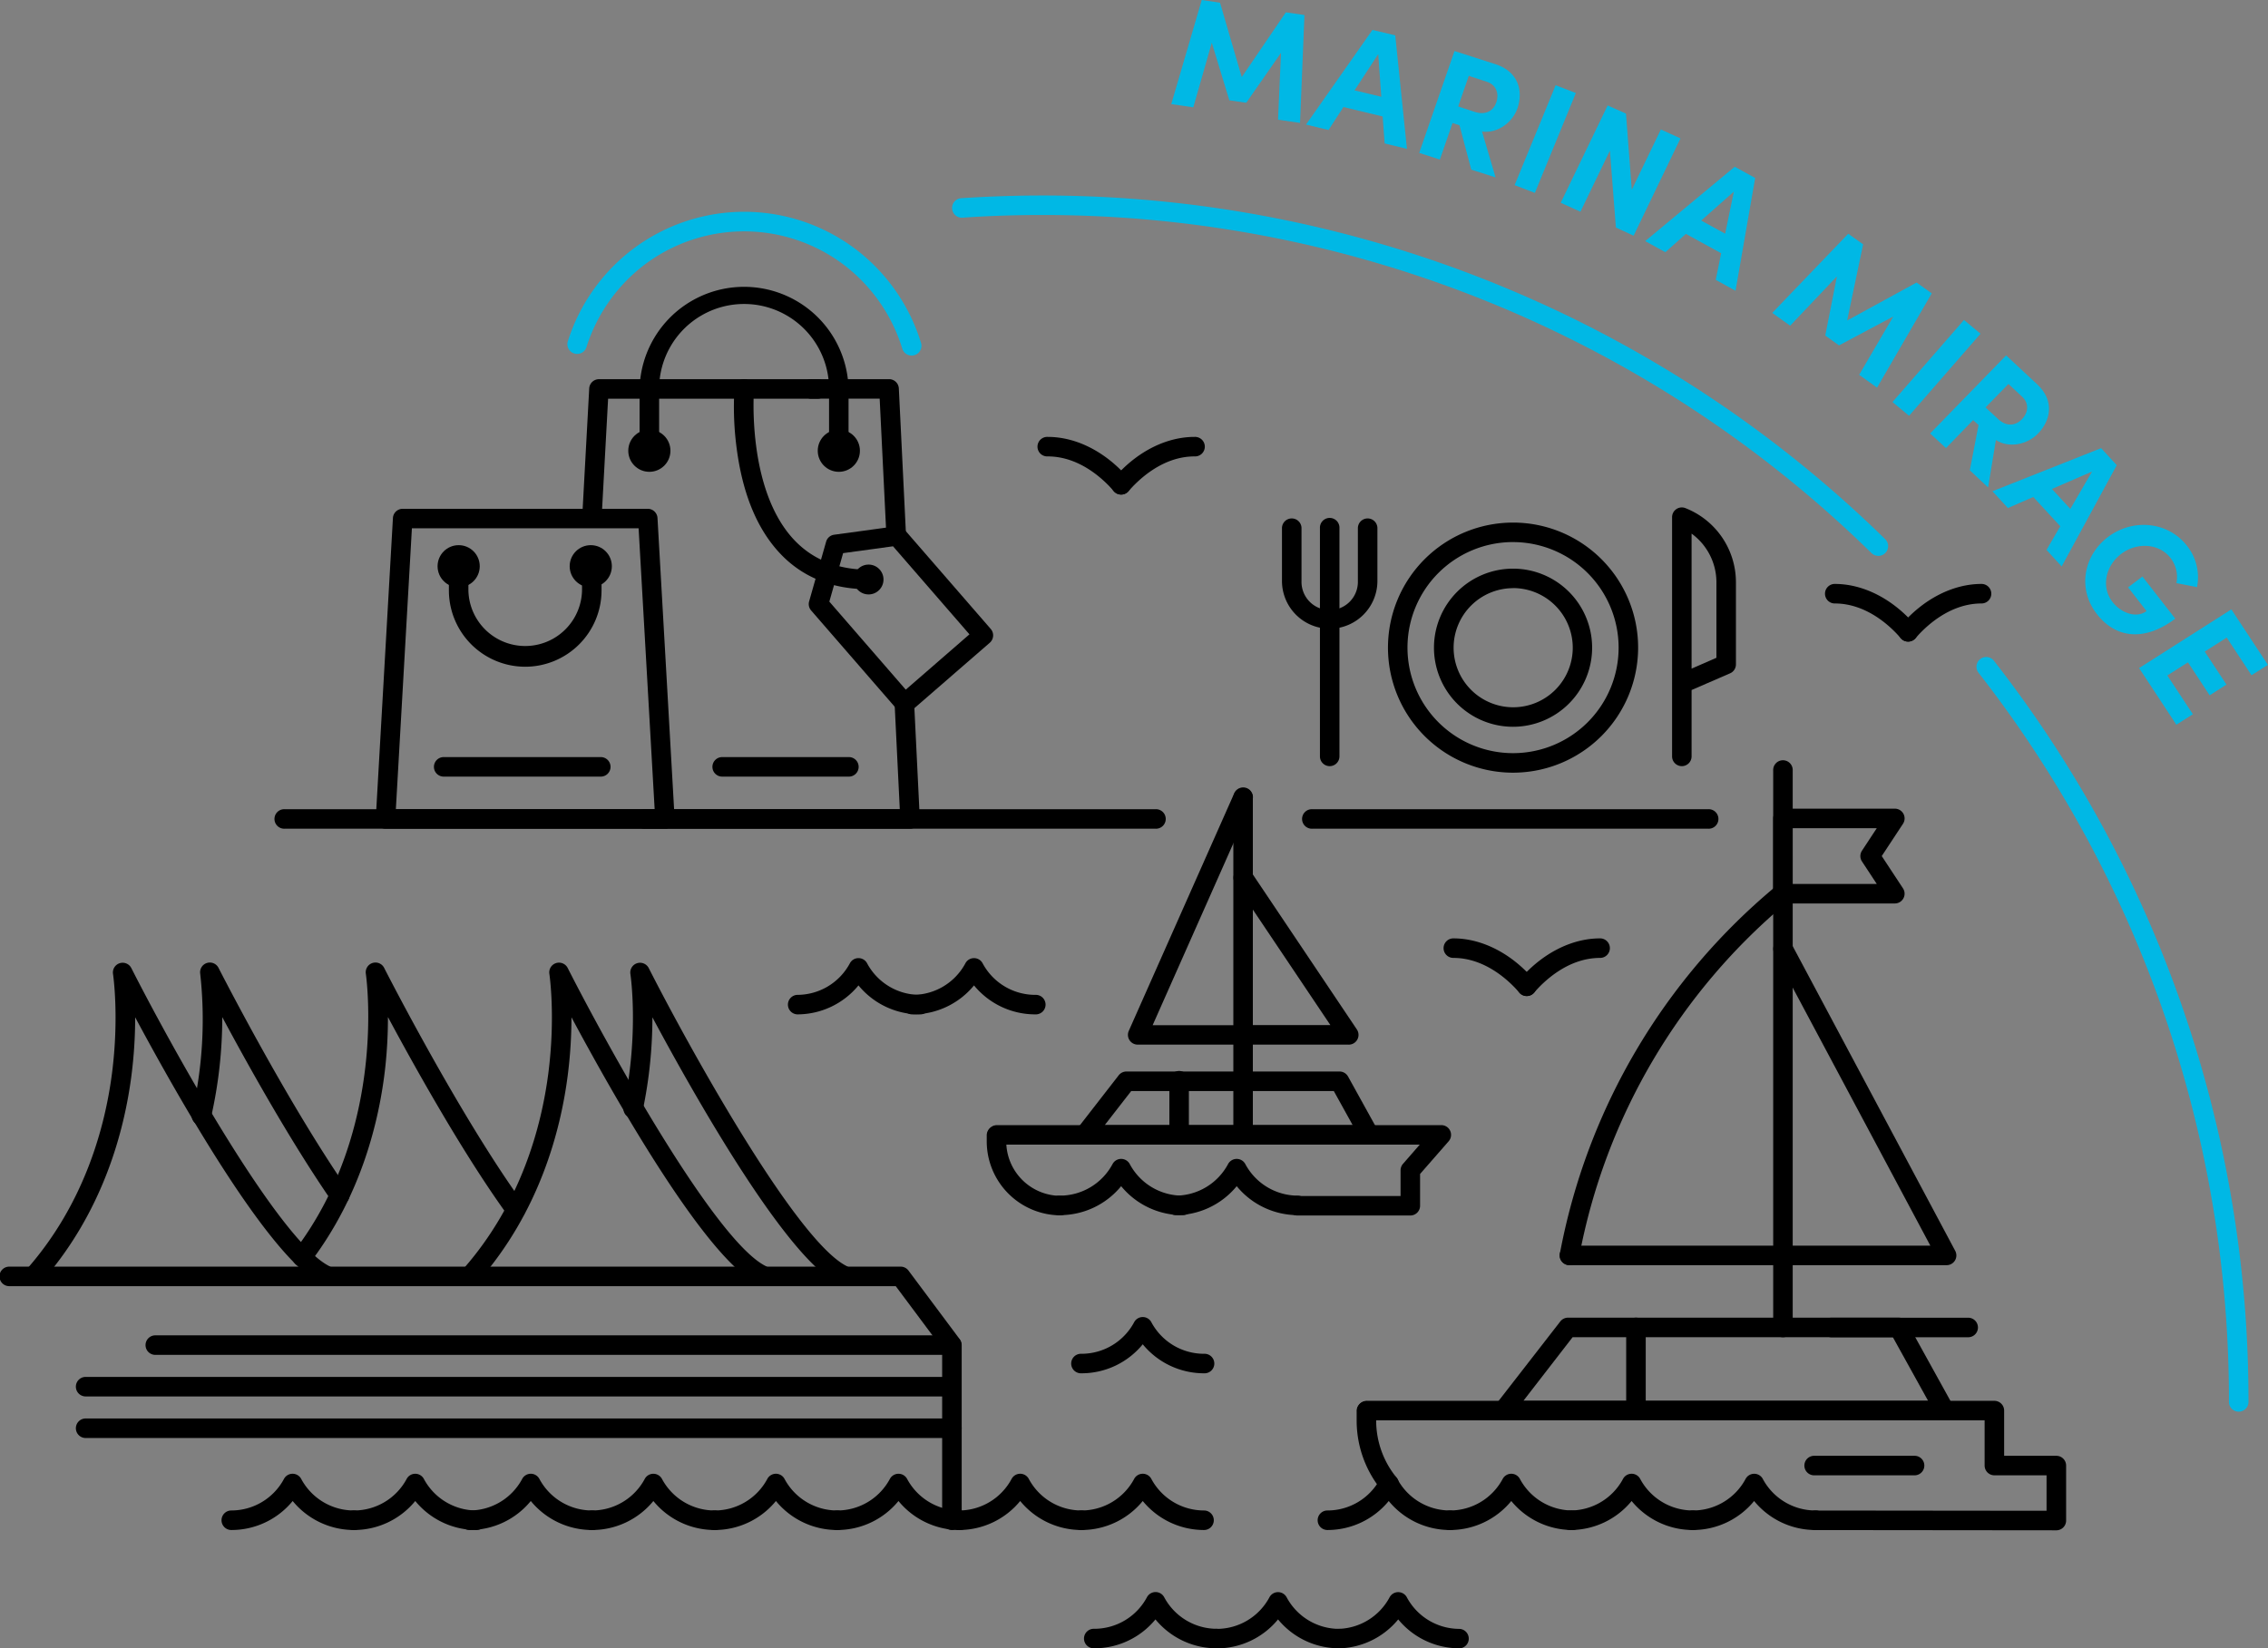 <?xml version="1.0" encoding="UTF-8"?>
<svg xmlns="http://www.w3.org/2000/svg" id="Layer_1" data-name="Layer 1" viewBox="0 0 835.73 607.53">
  <rect x="0" y="0" width="835.73" height="607.53" fill="#808080" stroke="none"/>
  <defs>
    <style>.cls-1{fill:#00b8e5;}.cls-2{stroke:#000;stroke-width:7.5px;}.cls-2,.cls-3{stroke-linecap:round;stroke-linejoin:round;}.cls-3{stroke:#fff;stroke-width:10px;}</style>
  </defs>
  <path class="cls-1" d="M483.82,65.43l-8.11-1.18,1.1-24.64L464,58l-6.23-.9-6.47-21.22-6.82,23.81-8.11-1.19L447.6,20.13l6.74,1,8,27.42,16.25-23.88,6.85,1Z" transform="translate(-4.77 -20.13)"></path>
  <path class="cls-1" d="M515,73l-.74-9.94-14.45-3.48-5.49,8.46-8.29-2L510.5,31.16l8.4,2L523.21,75ZM503.9,53.43l9.86,2.37-1.13-15.72Z" transform="translate(-4.77 -20.13)"></path>
  <path class="cls-1" d="M546.91,82.65,542.58,66.3,540,65.48l-4.65,13.46-7.62-2.45,13-37.55,15.07,4.84c8.65,2.77,10.27,10.08,8.14,16.24-1.84,5.34-7.43,9.36-13.07,8.58l5,16.92ZM546,48.09l-3.9,11.28,6.08,2c4.27,1.38,7-.61,8-3.6s.06-6.34-3.5-7.49Z" transform="translate(-4.77 -20.13)"></path>
  <path class="cls-1" d="M562.89,88.36,578,51.55l7.45,2.87L570.35,91.23Z" transform="translate(-4.77 -20.13)"></path>
  <path class="cls-1" d="M616.78,67.85,624,71.14,606.74,107l-6.53-3L598,75.65,587.14,98.16l-7.27-3.29L597.17,59,603.92,62l2.14,28.06Z" transform="translate(-4.77 -20.13)"></path>
  <path class="cls-1" d="M637,123.27l2-9.81-13-7.12-7.57,6.74L611,109l33-27.41,7.53,4.14-7.24,41.57Zm-5.36-21.86,8.83,4.86,3.2-15.5Z" transform="translate(-4.77 -20.13)"></path>
  <path class="cls-1" d="M696.44,163l-6.6-4.72,12.58-21.49-20,10.64-5.06-3.62L681.65,122l-17.23,18.17-6.6-4.71,28-29.18,5.49,3.91-5.89,28.07,25.59-14,5.58,4Z" transform="translate(-4.77 -20.13)"></path>
  <path class="cls-1" d="M702.13,168.31l26.34-30.25,6.1,5.07-26.34,30.24Z" transform="translate(-4.77 -20.13)"></path>
  <path class="cls-1" d="M730.62,193.47l3.22-16.68-2-1.82-10,10.31L716,179.89l28-28.77,11.46,10.67c6.59,6.14,4.86,13.45.27,18.17-4,4.09-10.77,5.42-15.5,2.36l-2.87,17.47Zm14.23-31.82-8.42,8.64,4.63,4.31c3.25,3,6.53,2.35,8.77.05s2.81-5.74.11-8.26Z" transform="translate(-4.77 -20.13)"></path>
  <path class="cls-1" d="M758.88,222.81l5.07-8.72L754,203.3l-9.34,4.08-5.7-6.19L779,185.31l5.77,6.28-20.3,37.32Zm2-22.47,6.78,7.36,8-13.76Z" transform="translate(-4.77 -20.13)"></path>
  <path class="cls-1" d="M781.61,218c9.17-6.88,22.07-5.62,29,3.25a18.62,18.62,0,0,1,3.74,15.27l-7.59-1.47a11.5,11.5,0,0,0-2.19-9.28c-4.18-5.38-12.33-5.86-18.09-1.55s-7.64,12.17-3.25,17.82c3.14,4,8.77,6.12,12.51,3.32l-6.79-8.74,5.28-4,12.1,15.54c-11.94,8.94-22.33,6.73-28.84-1.65C770.21,237.27,772.48,224.86,781.61,218Z" transform="translate(-4.77 -20.13)"></path>
  <path class="cls-1" d="M803.4,269.08l9.41,14.3-6.08,3.86L793,266.37l34-21.64,13.46,20.45L834.42,269l-9.13-13.87-8.1,5.15,8,12.17L819,276.41l-8-12.16Z" transform="translate(-4.77 -20.13)"></path>
  <path class="cls-1" d="M696.93,225a3.57,3.57,0,0,1-2.52-1A436.11,436.11,0,0,0,388.64,99.37c-9.76,0-19.63.32-29.33,1a3.6,3.6,0,0,1-.47-7.18c9.85-.65,19.88-1,29.8-1a443.33,443.33,0,0,1,310.8,126.66,3.6,3.6,0,0,1-2.51,6.17Z" transform="translate(-4.77 -20.13)"></path>
  <path class="cls-1" d="M829.71,540.43a3.6,3.6,0,0,1-3.6-3.59A435.5,435.5,0,0,0,733.76,268a3.6,3.6,0,0,1,5.67-4.43,442.8,442.8,0,0,1,93.88,273.3A3.6,3.6,0,0,1,829.71,540.43Z" transform="translate(-4.77 -20.13)"></path>
  <path class="cls-1" d="M340.68,151.17a3.6,3.6,0,0,1-3.44-2.55,61.35,61.35,0,0,0-21.68-31,60.92,60.92,0,0,0-73-.14,61.43,61.43,0,0,0-21.72,30.69,3.6,3.6,0,0,1-6.87-2.14,68.64,68.64,0,0,1,24.29-34.31,68.09,68.09,0,0,1,81.67.15,68.61,68.61,0,0,1,24.23,34.66,3.6,3.6,0,0,1-2.4,4.49A3.74,3.74,0,0,1,340.68,151.17Z" transform="translate(-4.77 -20.13)"></path>
  <path class="cls-2" d="M416.89,605.48" transform="translate(-4.77 -20.13)"></path>
  <path d="M539.08,584.05a29.14,29.14,0,0,1-22.58-10.69,29.17,29.17,0,0,1-22.59,10.69,3.6,3.6,0,0,1,0-7.2,22,22,0,0,0,19.41-11.63,3.61,3.61,0,0,1,3.18-1.9h0a3.61,3.61,0,0,1,3.17,1.9,22,22,0,0,0,19.41,11.63,3.6,3.6,0,0,1,0,7.2Z" transform="translate(-4.77 -20.13)"></path>
  <path d="M584.24,584.05a29.15,29.15,0,0,1-22.58-10.69,29.15,29.15,0,0,1-22.58,10.69,3.6,3.6,0,0,1,0-7.2,22,22,0,0,0,19.41-11.63,3.59,3.59,0,0,1,6.34,0,22,22,0,0,0,19.41,11.63,3.6,3.6,0,1,1,0,7.2Z" transform="translate(-4.77 -20.13)"></path>
  <path d="M628.56,584.05A29.14,29.14,0,0,1,606,573.36a29.17,29.17,0,0,1-22.58,10.69,3.6,3.6,0,0,1,0-7.2,22,22,0,0,0,19.41-11.63,3.59,3.59,0,0,1,6.34,0,22,22,0,0,0,19.41,11.63,3.6,3.6,0,1,1,0,7.2Z" transform="translate(-4.77 -20.13)"></path>
  <path d="M673.72,584.05a29.15,29.15,0,0,1-22.58-10.69,29.14,29.14,0,0,1-22.58,10.69,3.6,3.6,0,1,1,0-7.2A22,22,0,0,0,648,565.22a3.6,3.6,0,0,1,3.17-1.9h0a3.58,3.58,0,0,1,3.17,1.9,22,22,0,0,0,19.41,11.63,3.6,3.6,0,1,1,0,7.2Z" transform="translate(-4.77 -20.13)"></path>
  <path d="M703,353.12H661.77a3.6,3.6,0,0,1-3.6-3.59V321.78a3.6,3.6,0,0,1,3.6-3.6H703a3.6,3.6,0,0,1,3,5.58l-7.83,11.89,7.83,11.9a3.6,3.6,0,0,1-3,5.57Zm-37.66-7.19h31l-5.46-8.3a3.59,3.59,0,0,1,0-3.95l5.46-8.3h-31Z" transform="translate(-4.77 -20.13)"></path>
  <path d="M721.36,543.63H558.76a3.59,3.59,0,0,1-2.84-5.8l23.8-30.65a3.61,3.61,0,0,1,2.85-1.39H704.41a3.59,3.59,0,0,1,3.15,1.86l16.94,30.64a3.6,3.6,0,0,1-3.14,5.34Zm-155.25-7.19H715.26l-13-23.46h-118Z" transform="translate(-4.77 -20.13)"></path>
  <path d="M729.83,513h-50a3.6,3.6,0,1,1,0-7.19h50a3.6,3.6,0,1,1,0,7.19Z" transform="translate(-4.77 -20.13)"></path>
  <path d="M607.58,543.63A3.6,3.6,0,0,1,604,540V509.39a3.6,3.6,0,1,1,7.2,0V540A3.6,3.6,0,0,1,607.58,543.63Z" transform="translate(-4.77 -20.13)"></path>
  <path d="M661.77,513a3.6,3.6,0,0,1-3.6-3.59V304.13a3.6,3.6,0,1,1,7.19,0V509.39A3.59,3.59,0,0,1,661.77,513Z" transform="translate(-4.77 -20.13)"></path>
  <path d="M661.77,486.44h-78.5a3.6,3.6,0,1,1,0-7.19h78.5a3.6,3.6,0,0,1,0,7.19Z" transform="translate(-4.77 -20.13)"></path>
  <path class="cls-3" d="M661.77,335.65" transform="translate(-4.77 -20.13)"></path>
  <path d="M722.07,486.44h-60.3a3.6,3.6,0,1,1,0-7.19h54.31L658.59,371.46a3.6,3.6,0,0,1,6.35-3.39l60.3,113.08a3.59,3.59,0,0,1-3.17,5.29Z" transform="translate(-4.77 -20.13)"></path>
  <path d="M516.66,570.7a3.59,3.59,0,0,1-2.78-1.3,40.42,40.42,0,0,1-9.2-25.65V540a3.6,3.6,0,0,1,7.19,0v3.72a33.21,33.21,0,0,0,7.56,21.07,3.59,3.59,0,0,1-.48,5.06A3.54,3.54,0,0,1,516.66,570.7Z" transform="translate(-4.77 -20.13)"></path>
  <path d="M762.51,584.16h0l-88.79-.09a3.6,3.6,0,0,1,0-7.2h0l85.18.09V563.89H739.68a3.6,3.6,0,0,1-3.6-3.59V543.63H508.27a3.6,3.6,0,0,1,0-7.19H739.68a3.59,3.59,0,0,1,3.59,3.59V556.7h19.24a3.6,3.6,0,0,1,3.6,3.6v20.26a3.6,3.6,0,0,1-3.6,3.6Z" transform="translate(-4.77 -20.13)"></path>
  <path class="cls-3" d="M602.76,580.56" transform="translate(-4.77 -20.13)"></path>
  <path class="cls-3" d="M657.67,580.56" transform="translate(-4.77 -20.13)"></path>
  <path d="M567.35,387.25a3.61,3.61,0,0,1-2.74-5.94c8.31-9.73,19.17-15.32,29.78-15.32a3.6,3.6,0,1,1,0,7.2c-12.08,0-21,8.95-24.31,12.79A3.57,3.57,0,0,1,567.35,387.25Z" transform="translate(-4.77 -20.13)"></path>
  <path d="M567.35,387.24a3.59,3.59,0,0,1-2.73-1.26c-3.29-3.85-12.23-12.79-24.31-12.79a3.6,3.6,0,0,1,0-7.2c10.61,0,21.47,5.59,29.78,15.32a3.59,3.59,0,0,1-2.74,5.93Z" transform="translate(-4.77 -20.13)"></path>
  <path d="M707.89,256.6a3.54,3.54,0,0,1-2.33-.86,3.59,3.59,0,0,1-.4-5.07c8.31-9.73,19.16-15.32,29.78-15.32a3.6,3.6,0,0,1,0,7.2c-12.09,0-21,8.94-24.31,12.79A3.56,3.56,0,0,1,707.89,256.6Z" transform="translate(-4.77 -20.13)"></path>
  <path d="M707.9,256.6a3.6,3.6,0,0,1-2.74-1.26c-3.28-3.85-12.23-12.79-24.3-12.79a3.6,3.6,0,0,1,0-7.2c10.61,0,21.46,5.58,29.77,15.32a3.6,3.6,0,0,1-.4,5.07A3.56,3.56,0,0,1,707.9,256.6Z" transform="translate(-4.77 -20.13)"></path>
  <path d="M417.9,202.41a3.59,3.59,0,0,1-2.74-5.93c8.31-9.74,19.17-15.32,29.78-15.32a3.6,3.6,0,1,1,0,7.19c-12.08,0-21,9-24.31,12.8A3.59,3.59,0,0,1,417.9,202.41Z" transform="translate(-4.77 -20.13)"></path>
  <path d="M417.9,202.41a3.57,3.57,0,0,1-2.73-1.27c-3.29-3.84-12.23-12.79-24.31-12.79a3.6,3.6,0,1,1,0-7.19c10.61,0,21.47,5.58,29.78,15.31a3.61,3.61,0,0,1-2.74,5.94Z" transform="translate(-4.77 -20.13)"></path>
  <path d="M583.11,486.41a3.68,3.68,0,0,1-.66-.06,3.6,3.6,0,0,1-2.88-4.19,231.25,231.25,0,0,1,79.79-135.53,3.6,3.6,0,1,1,4.59,5.54,224,224,0,0,0-77.31,131.3A3.59,3.59,0,0,1,583.11,486.41Z" transform="translate(-4.77 -20.13)"></path>
  <path d="M710.45,563.89h-37a3.6,3.6,0,1,1,0-7.19h37a3.6,3.6,0,0,1,0,7.19Z" transform="translate(-4.77 -20.13)"></path>
  <path class="cls-3" d="M547.4,472.27" transform="translate(-4.77 -20.13)"></path>
  <path class="cls-3" d="M602.31,516" transform="translate(-4.77 -20.13)"></path>
  <path d="M509.31,442H404.5a3.59,3.59,0,0,1-2.84-5.8L417,416.45a3.62,3.62,0,0,1,2.84-1.39h78.53a3.59,3.59,0,0,1,3.15,1.86l10.92,19.75a3.6,3.6,0,0,1-3.14,5.34Zm-97.46-7.19h91.36l-6.95-12.56H421.61Z" transform="translate(-4.77 -20.13)"></path>
  <path d="M462.84,442a3.6,3.6,0,0,1-3.6-3.6V418.66a3.6,3.6,0,1,1,7.19,0v19.75A3.6,3.6,0,0,1,462.84,442Z" transform="translate(-4.77 -20.13)"></path>
  <path d="M462.84,422.26a3.6,3.6,0,0,1-3.6-3.6V314a3.6,3.6,0,0,1,7.19,0V418.66A3.6,3.6,0,0,1,462.84,422.26Z" transform="translate(-4.77 -20.13)"></path>
  <path class="cls-3" d="M462.84,401.55" transform="translate(-4.77 -20.13)"></path>
  <path class="cls-3" d="M462.84,306.68" transform="translate(-4.77 -20.13)"></path>
  <path d="M501.71,405.15H462.84a3.6,3.6,0,1,1,0-7.2H495l-35.11-52.32a3.6,3.6,0,1,1,6-4l38.87,57.93a3.6,3.6,0,0,1-3,5.6Z" transform="translate(-4.77 -20.13)"></path>
  <path d="M462.84,405.15H424a3.6,3.6,0,0,1-3.29-5.06l38.87-87.6a3.59,3.59,0,0,1,6.57,2.92L429.5,398h33.34a3.6,3.6,0,0,1,0,7.2Z" transform="translate(-4.77 -20.13)"></path>
  <path d="M439.27,442a3.6,3.6,0,0,1-3.6-3.6V418.66a3.6,3.6,0,1,1,7.19,0v19.75A3.6,3.6,0,0,1,439.27,442Z" transform="translate(-4.77 -20.13)"></path>
  <path d="M395.63,468.07a27.29,27.29,0,0,1-27.26-27.26v-2.4a3.6,3.6,0,0,1,7.19,0v2.4a20.09,20.09,0,0,0,20.07,20.07,3.6,3.6,0,0,1,0,7.19Z" transform="translate(-4.77 -20.13)"></path>
  <path d="M524.46,468.13h-41.4a3.6,3.6,0,1,1,0-7.19h37.8v-9.46a3.62,3.62,0,0,1,.88-2.37l6.19-7.1H372a3.6,3.6,0,0,1,0-7.19H535.83a3.59,3.59,0,0,1,2.71,6l-10.49,12v11.72A3.59,3.59,0,0,1,524.46,468.13Z" transform="translate(-4.77 -20.13)"></path>
  <path class="cls-3" d="M449.16,458.39" transform="translate(-4.77 -20.13)"></path>
  <path class="cls-3" d="M484.55,458.39" transform="translate(-4.77 -20.13)"></path>
  <path class="cls-3" d="M762.88,469.27" transform="translate(-4.77 -20.13)"></path>
  <path class="cls-3" d="M448.87,422.92" transform="translate(-4.77 -20.13)"></path>
  <path d="M448.44,584.05a29.17,29.17,0,0,1-22.58-10.69,29.14,29.14,0,0,1-22.58,10.69,3.6,3.6,0,0,1,0-7.2,22,22,0,0,0,19.41-11.63,3.59,3.59,0,0,1,6.34,0,22,22,0,0,0,19.41,11.63,3.6,3.6,0,1,1,0,7.2Z" transform="translate(-4.77 -20.13)"></path>
  <path d="M453.13,627.65A29.16,29.16,0,0,1,430.54,617,29.13,29.13,0,0,1,408,627.65a3.6,3.6,0,1,1,0-7.19,22,22,0,0,0,19.41-11.64,3.6,3.6,0,0,1,6.35,0,22,22,0,0,0,19.41,11.64,3.6,3.6,0,0,1,0,7.19Z" transform="translate(-4.77 -20.13)"></path>
  <path d="M498.29,627.65A29.13,29.13,0,0,1,475.71,617a29.16,29.16,0,0,1-22.58,10.68,3.6,3.6,0,1,1,0-7.19,22,22,0,0,0,19.41-11.64,3.58,3.58,0,0,1,3.17-1.9h0a3.61,3.61,0,0,1,3.17,1.9,22,22,0,0,0,19.41,11.64,3.6,3.6,0,1,1,0,7.19Z" transform="translate(-4.77 -20.13)"></path>
  <path d="M542.61,627.65A29.13,29.13,0,0,1,520,617a29.16,29.16,0,0,1-22.59,10.68,3.6,3.6,0,0,1,0-7.19,22,22,0,0,0,19.41-11.64,3.61,3.61,0,0,1,3.18-1.9h0a3.61,3.61,0,0,1,3.17,1.9,22,22,0,0,0,19.41,11.64,3.6,3.6,0,0,1,0,7.19Z" transform="translate(-4.77 -20.13)"></path>
  <path d="M135.21,584.05a29.17,29.17,0,0,1-22.59-10.69A29.14,29.14,0,0,1,90,584.05a3.6,3.6,0,0,1,0-7.2,22,22,0,0,0,19.41-11.63,3.6,3.6,0,0,1,6.35,0,22,22,0,0,0,19.41,11.63,3.6,3.6,0,0,1,0,7.2Z" transform="translate(-4.77 -20.13)"></path>
  <path d="M180.37,584.05a29.14,29.14,0,0,1-22.58-10.69,29.17,29.17,0,0,1-22.58,10.69,3.6,3.6,0,0,1,0-7.2,22,22,0,0,0,19.41-11.63,3.58,3.58,0,0,1,3.17-1.9h0a3.6,3.6,0,0,1,3.17,1.9,22,22,0,0,0,19.41,11.63,3.6,3.6,0,1,1,0,7.2Z" transform="translate(-4.77 -20.13)"></path>
  <path d="M222.94,584.05a29.17,29.17,0,0,1-22.58-10.69,29.14,29.14,0,0,1-22.58,10.69,3.6,3.6,0,0,1,0-7.2,22,22,0,0,0,19.41-11.63,3.59,3.59,0,0,1,6.34,0,22,22,0,0,0,19.41,11.63,3.6,3.6,0,1,1,0,7.2Z" transform="translate(-4.77 -20.13)"></path>
  <path d="M268.11,584.05a29.14,29.14,0,0,1-22.58-10.69,29.17,29.17,0,0,1-22.59,10.69,3.6,3.6,0,0,1,0-7.2,22,22,0,0,0,19.41-11.63,3.61,3.61,0,0,1,3.18-1.9h0a3.61,3.61,0,0,1,3.17,1.9,22,22,0,0,0,19.41,11.63,3.6,3.6,0,0,1,0,7.2Z" transform="translate(-4.77 -20.13)"></path>
  <path d="M313.27,584.05a29.15,29.15,0,0,1-22.58-10.69,29.15,29.15,0,0,1-22.58,10.69,3.6,3.6,0,0,1,0-7.2,22,22,0,0,0,19.41-11.63,3.59,3.59,0,0,1,6.34,0,22,22,0,0,0,19.41,11.63,3.6,3.6,0,0,1,0,7.2Z" transform="translate(-4.77 -20.13)"></path>
  <path d="M358.44,584.05a29.17,29.17,0,0,1-22.59-10.69,29.14,29.14,0,0,1-22.58,10.69,3.6,3.6,0,0,1,0-7.2,22,22,0,0,0,19.41-11.63,3.61,3.61,0,0,1,3.17-1.9h0a3.61,3.61,0,0,1,3.18,1.9,22,22,0,0,0,19.41,11.63,3.6,3.6,0,0,1,0,7.2Z" transform="translate(-4.77 -20.13)"></path>
  <path d="M403.28,584.05a29.14,29.14,0,0,1-22.58-10.69,29.17,29.17,0,0,1-22.58,10.69,3.6,3.6,0,0,1,0-7.2,22,22,0,0,0,19.41-11.63,3.59,3.59,0,0,1,6.34,0,22,22,0,0,0,19.41,11.63,3.6,3.6,0,1,1,0,7.2Z" transform="translate(-4.77 -20.13)"></path>
  <path class="cls-3" d="M318.08,532.51" transform="translate(-4.77 -20.13)"></path>
  <path class="cls-3" d="M432.71,536.84" transform="translate(-4.77 -20.13)"></path>
  <path d="M448.44,526.29a29.17,29.17,0,0,1-22.58-10.69,29.14,29.14,0,0,1-22.58,10.69,3.6,3.6,0,1,1,0-7.19,22,22,0,0,0,19.41-11.64,3.59,3.59,0,0,1,6.34,0,22,22,0,0,0,19.41,11.64,3.6,3.6,0,1,1,0,7.19Z" transform="translate(-4.77 -20.13)"></path>
  <path class="cls-3" d="M298.53,390.42" transform="translate(-4.77 -20.13)"></path>
  <path d="M343.69,394a29.13,29.13,0,0,1-22.58-10.68A29.16,29.16,0,0,1,298.52,394a3.6,3.6,0,0,1,0-7.19,22,22,0,0,0,19.42-11.64,3.59,3.59,0,0,1,6.34,0,22,22,0,0,0,19.41,11.64,3.6,3.6,0,1,1,0,7.19Z" transform="translate(-4.77 -20.13)"></path>
  <path d="M386.26,394a29.14,29.14,0,0,1-22.58-10.68A29.14,29.14,0,0,1,341.1,394a3.6,3.6,0,1,1,0-7.19,22,22,0,0,0,19.41-11.64,3.58,3.58,0,0,1,3.17-1.9h0a3.58,3.58,0,0,1,3.17,1.9,22,22,0,0,0,19.41,11.64,3.6,3.6,0,1,1,0,7.19Z" transform="translate(-4.77 -20.13)"></path>
  <path d="M440.48,468a29.16,29.16,0,0,1-22.58-10.68A29.13,29.13,0,0,1,395.32,468a3.6,3.6,0,1,1,0-7.19,22,22,0,0,0,19.41-11.64,3.59,3.59,0,0,1,6.34,0,22,22,0,0,0,19.41,11.64,3.6,3.6,0,1,1,0,7.19Z" transform="translate(-4.77 -20.13)"></path>
  <path d="M483.06,468a29.13,29.13,0,0,1-22.58-10.68A29.16,29.16,0,0,1,437.89,468a3.6,3.6,0,0,1,0-7.19,22,22,0,0,0,19.41-11.64,3.61,3.61,0,0,1,3.18-1.9h0a3.61,3.61,0,0,1,3.17,1.9,22,22,0,0,0,19.41,11.64,3.6,3.6,0,0,1,0,7.19Z" transform="translate(-4.77 -20.13)"></path>
  <path class="cls-3" d="M268.43,485.7" transform="translate(-4.77 -20.13)"></path>
  <path class="cls-3" d="M318.08,485.7" transform="translate(-4.77 -20.13)"></path>
  <path d="M355.42,519.5H62a3.6,3.6,0,1,1,0-7.2H355.42a3.6,3.6,0,0,1,0,7.2Z" transform="translate(-4.77 -20.13)"></path>
  <path d="M355.42,534.82H36.33a3.6,3.6,0,1,1,0-7.2H355.42a3.6,3.6,0,0,1,0,7.2Z" transform="translate(-4.77 -20.13)"></path>
  <path d="M355.54,550.14H36.33a3.6,3.6,0,0,1,0-7.2H355.54a3.6,3.6,0,1,1,0,7.2Z" transform="translate(-4.77 -20.13)"></path>
  <path d="M355.54,584.05a3.6,3.6,0,0,1-3.6-3.6V517.1l-17.1-22.93H8.37a3.6,3.6,0,1,1,0-7.19H336.64a3.6,3.6,0,0,1,2.89,1.44l18.9,25.33a3.62,3.62,0,0,1,.71,2.15v64.55A3.6,3.6,0,0,1,355.54,584.05Z" transform="translate(-4.77 -20.13)"></path>
  <path d="M285.28,493.56a3.52,3.52,0,0,1-1.6-.38c-19.25-9.62-53.07-69.61-68.33-98.11a169.09,169.09,0,0,1-1.4,21.58c-2.64,20.42-10.48,50.11-32.85,75.68a3.6,3.6,0,1,1-5.41-4.74c21.12-24.13,28.57-52.27,31.1-71.63,2.76-21.12.44-36.7.42-36.86a3.59,3.59,0,0,1,6.76-2.17c13.88,27.34,54,100.37,72.92,109.82a3.59,3.59,0,0,1-1.61,6.81Z" transform="translate(-4.77 -20.13)"></path>
  <path d="M124.52,493.56a3.56,3.56,0,0,1-1.61-.38c-19.25-9.62-53.07-69.61-68.33-98.11a168.9,168.9,0,0,1-1.39,21.58c-2.64,20.42-10.49,50.11-32.86,75.68a3.6,3.6,0,1,1-5.41-4.74C36,463.46,43.49,435.32,46,416c2.76-21.12.44-36.7.42-36.86a3.59,3.59,0,0,1,6.76-2.17c13.88,27.34,54,100.37,72.93,109.82a3.59,3.59,0,0,1-1.61,6.81Z" transform="translate(-4.77 -20.13)"></path>
  <path d="M315.1,493.56a3.59,3.59,0,0,1-1.61-.38c-19.24-9.62-53.05-69.59-68.32-98.1a167.07,167.07,0,0,1-3.49,34,3.6,3.6,0,1,1-7-1.47c5.61-26.9,2.42-48.27,2.38-48.49a3.6,3.6,0,0,1,6.77-2.17c13.88,27.34,54,100.37,72.92,109.82a3.59,3.59,0,0,1-1.61,6.81Z" transform="translate(-4.77 -20.13)"></path>
  <path d="M116.09,487a3.6,3.6,0,0,1-2.86-5.78c34.58-45.34,26.43-101.6,26.35-102.16a3.59,3.59,0,0,1,6.76-2.17c.27.54,27.74,54.49,51.41,87.05a3.6,3.6,0,0,1-5.82,4.23c-16.26-22.37-34.22-54.57-44.21-73.19a170.36,170.36,0,0,1-1,18.69c-2.12,19-8.64,46.89-27.73,71.91A3.57,3.57,0,0,1,116.09,487Z" transform="translate(-4.77 -20.13)"></path>
  <path d="M129.94,464.27a3.59,3.59,0,0,1-3-1.55C111.84,440.88,95.88,412.2,86.67,395a166.21,166.21,0,0,1-4.12,36.88,3.6,3.6,0,1,1-7-1.6,153,153,0,0,0,3-51.22,3.59,3.59,0,0,1,6.76-2.17c.25.48,24.92,48.94,47.62,81.7a3.6,3.6,0,0,1-.91,5A3.55,3.55,0,0,1,129.94,464.27Z" transform="translate(-4.77 -20.13)"></path>
  <path d="M338.18,283h-.26a3.6,3.6,0,0,1-2.46-1.23l-31.8-36.64a3.61,3.61,0,0,1-.74-3.34l6.26-22a3.57,3.57,0,0,1,3-2.58l22.67-3.1a3.56,3.56,0,0,1,3.2,1.21l31.8,36.63a3.61,3.61,0,0,1-.36,5.08l-28.93,25.11A3.62,3.62,0,0,1,338.18,283Zm-27.81-41.13,28.16,32.45L362,253.93l-28.16-32.45L315.45,224Z" transform="translate(-4.77 -20.13)"></path>
  <path d="M430.54,325.57H109.7a3.6,3.6,0,1,1,0-7.19H430.54a3.6,3.6,0,1,1,0,7.19Z" transform="translate(-4.77 -20.13)"></path>
  <path d="M634.2,325.57H488.36a3.6,3.6,0,1,1,0-7.19H634.2a3.6,3.6,0,1,1,0,7.19Z" transform="translate(-4.77 -20.13)"></path>
  <path d="M340.11,325.57H242.43a3.6,3.6,0,1,1,0-7.19h93.9l-1.9-38.8a3.6,3.6,0,1,1,7.19-.35l2.08,42.57a3.59,3.59,0,0,1-3.59,3.77Z" transform="translate(-4.77 -20.13)"></path>
  <path d="M335,221.27a3.59,3.59,0,0,1-3.59-3.42l-2.49-50.78h-25a3.6,3.6,0,1,1,0-7.19h28.46a3.6,3.6,0,0,1,3.6,3.42l2.65,54.19a3.59,3.59,0,0,1-3.41,3.77Z" transform="translate(-4.77 -20.13)"></path>
  <path d="M223,212.64h-.2a3.59,3.59,0,0,1-3.39-3.79l2.48-45.56a3.6,3.6,0,0,1,3.59-3.4h80.78a3.6,3.6,0,0,1,0,7.19H228.85l-2.3,42.17A3.6,3.6,0,0,1,223,212.64Z" transform="translate(-4.77 -20.13)"></path>
  <path d="M249.77,325.57H146.84a3.59,3.59,0,0,1-3.6-3.8l6.32-110.72a3.6,3.6,0,0,1,3.59-3.39h90.3a3.6,3.6,0,0,1,3.6,3.39l6.31,110.72a3.58,3.58,0,0,1-3.59,3.8Zm-99.13-7.19H246l-5.91-103.53H156.55Z" transform="translate(-4.77 -20.13)"></path>
  <circle cx="217.69" cy="208.7" r="7.77"></circle>
  <circle cx="169.01" cy="208.7" r="7.77"></circle>
  <circle cx="239.28" cy="166.13" r="7.77"></circle>
  <circle cx="309.1" cy="166.13" r="7.77"></circle>
  <circle cx="320.06" cy="213.59" r="5.5"></circle>
  <path class="cls-3" d="M242.43,293.7" transform="translate(-4.77 -20.13)"></path>
  <path d="M198.3,265.87a28.15,28.15,0,0,1-28.12-28.12V226.51a3.6,3.6,0,1,1,7.19,0v11.24a20.94,20.94,0,0,0,41.87,0V226.51a3.6,3.6,0,1,1,7.19,0v11.24A28.15,28.15,0,0,1,198.3,265.87Z" transform="translate(-4.77 -20.13)"></path>
  <path d="M226.15,306.37H168.27a3.6,3.6,0,0,1,0-7.2h57.88a3.6,3.6,0,1,1,0,7.2Z" transform="translate(-4.77 -20.13)"></path>
  <path d="M317.57,306.37H270.89a3.6,3.6,0,1,1,0-7.2h46.68a3.6,3.6,0,0,1,0,7.2Z" transform="translate(-4.77 -20.13)"></path>
  <path class="cls-3" d="M261.58,291.22" transform="translate(-4.77 -20.13)"></path>
  <path d="M313.87,187.73a3.6,3.6,0,0,1-3.6-3.59V163.48a31.31,31.31,0,0,0-62.62,0v20.66a3.6,3.6,0,0,1-7.2,0V163.48a38.51,38.51,0,0,1,77,0v20.66A3.6,3.6,0,0,1,313.87,187.73Z" transform="translate(-4.77 -20.13)"></path>
  <path d="M324.83,237.31c-13.6,0-24.72-4.58-33-13.61s-13.47-21.86-15.62-38.43a115.84,115.84,0,0,1-.8-22.09,3.6,3.6,0,0,1,7.18.59c0,.48-2.71,36.35,14.55,55.07,6.9,7.48,16.23,11.27,27.73,11.27a3.6,3.6,0,1,1,0,7.2Z" transform="translate(-4.77 -20.13)"></path>
  <path class="cls-3" d="M360.58,236.82" transform="translate(-4.77 -20.13)"></path>
  <path d="M494.74,302.51a3.6,3.6,0,0,1-3.59-3.6v-84.1a3.6,3.6,0,1,1,7.19,0v84.1A3.6,3.6,0,0,1,494.74,302.51Z" transform="translate(-4.77 -20.13)"></path>
  <path d="M494.74,251.86a17.61,17.61,0,0,1-17.58-17.59V214.81a3.6,3.6,0,0,1,7.2,0v19.46a10.39,10.39,0,1,0,20.77,0V214.81a3.6,3.6,0,0,1,7.2,0v19.46A17.61,17.61,0,0,1,494.74,251.86Z" transform="translate(-4.77 -20.13)"></path>
  <path d="M624.5,302.51a3.6,3.6,0,0,1-3.59-3.6V272.14a.43.43,0,0,1,0-.16V210.76a3.59,3.59,0,0,1,4.92-3.35,29.37,29.37,0,0,1,18.61,27.43V265a3.59,3.59,0,0,1-2.16,3.3l-14.18,6.15v24.5A3.6,3.6,0,0,1,624.5,302.51Zm3.6-85.7v49.76l9.15-4V234.84A22.21,22.21,0,0,0,628.1,216.81Z" transform="translate(-4.77 -20.13)"></path>
  <path d="M562.31,304.92a46.09,46.09,0,1,1,46.09-46.09A46.14,46.14,0,0,1,562.31,304.92Zm0-85a38.9,38.9,0,1,0,38.9,38.9A38.94,38.94,0,0,0,562.31,219.93Z" transform="translate(-4.77 -20.13)"></path>
  <path d="M562.31,288a29.14,29.14,0,1,1,29.14-29.14A29.17,29.17,0,0,1,562.31,288Zm0-51.09a21.95,21.95,0,1,0,22,21.95A22,22,0,0,0,562.31,236.88Z" transform="translate(-4.77 -20.13)"></path>
</svg>
